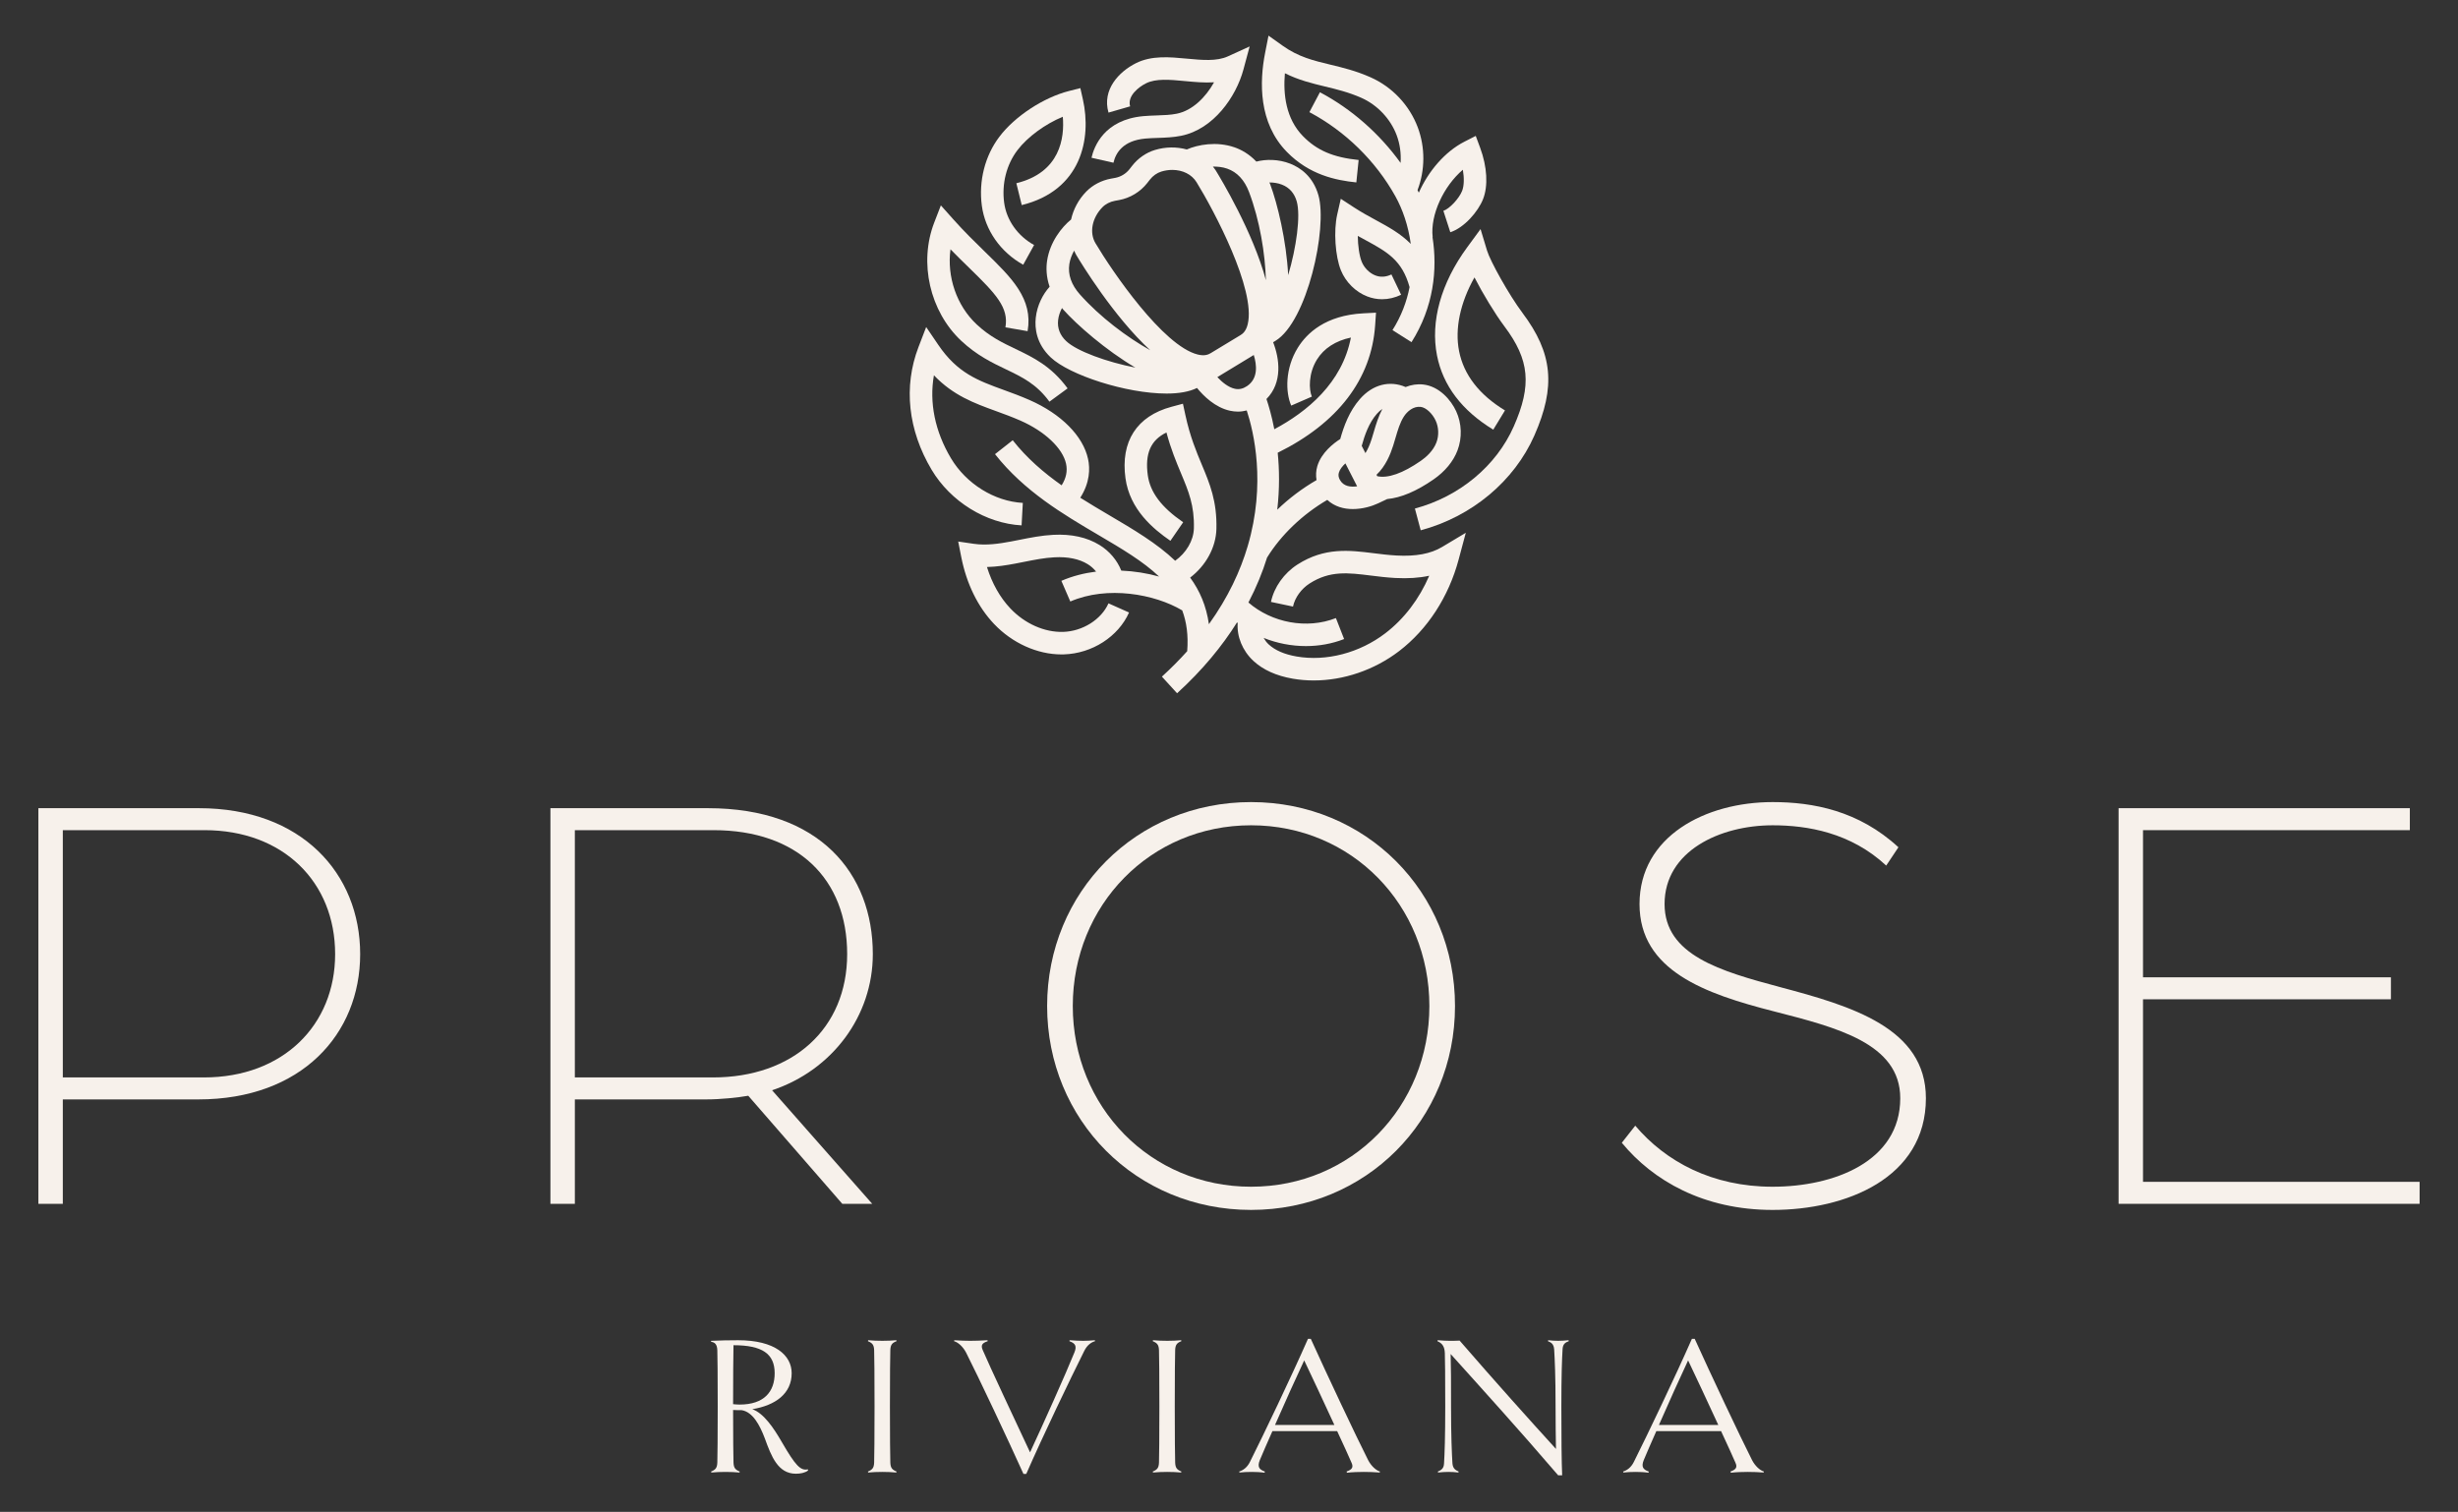 <?xml version="1.0" encoding="UTF-8"?><svg id="Layer_1" xmlns="http://www.w3.org/2000/svg" viewBox="0 0 396.127 243.675"><rect x="0" y="0" width="396.127" height="243.675" fill="#333333" stroke="none"/><defs><style>.cls-1{fill:#f7f1eb;}</style></defs><path class="cls-1" d="M130.224,237.012c-.515.387-1.256.516-1.965.516-2.898,0-3.962-2.835-4.992-5.669-.838-2.223-1.965-4.284-3.736-4.574-.483,0-.935,0-1.386-.032,0,4.413.032,7.505.065,8.472.032.869.29,1.159.999,1.449l-.032.161c-.612-.065-1.546-.097-2.287-.097-.709,0-1.61.032-2.255.097l-.032-.161c.709-.29.967-.58.999-1.449.031-.967.064-4.059.064-9.052,0-5.024-.032-8.117-.064-9.051-.032-.999-.451-1.289-.999-1.353v-.161c1.256-.064,3.028-.096,4.349-.096,5.927,0,8.633,2.416,8.633,5.315,0,3.285-2.609,5.186-6.346,5.798,1.836.644,3.446,3.027,4.767,5.314,2.19,3.769,2.996,4.639,4.188,4.381l.032.193ZM118.144,226.318c.354.032.677.065,1.031.065,4.026,0,5.669-2.126,5.669-5.057,0-3.125-1.997-4.51-6.636-4.51-.032,1.61-.065,5.25-.065,9.502Z"/><path class="cls-1" d="M144.451,237.334c-.612-.065-1.546-.097-2.255-.097-.741,0-1.643.032-2.287.097l-.032-.161c.709-.29.967-.58.999-1.449.031-.967.064-4.059.064-9.052,0-5.024-.032-8.117-.064-9.051-.032-.87-.29-1.16-.999-1.45l.032-.161c.644.065,1.546.096,2.287.096.709,0,1.643-.032,2.255-.096l.032.161c-.709.258-.967.58-.999,1.417-.032.966-.065,4.059-.065,9.084,0,4.993.032,8.085.065,9.052.032.869.29,1.159.999,1.449l-.032.161Z"/><path class="cls-1" d="M176.47,216.171c-.611.161-1.288.644-1.739,1.579-2.223,4.445-6.636,13.626-9.341,19.81h-.451c-2.448-5.444-7.344-15.815-9.245-19.552-.482-.934-1.288-1.675-1.933-1.836l.032-.161c.838.065,1.9.096,2.545.096s1.933-.032,2.803-.096l.032.161c-.902.29-1.16.644-.773,1.482.935,2.223,5.669,12.305,7.602,16.428,2.029-4.349,5.831-12.82,7.151-16.106.419-1.031.129-1.482-.806-1.804l.032-.161c.773.065,1.611.096,2.19.096.612,0,1.192-.032,1.868-.096l.032.161Z"/><path class="cls-1" d="M190.355,237.334c-.612-.065-1.546-.097-2.255-.097-.741,0-1.643.032-2.287.097l-.032-.161c.709-.29.967-.58.999-1.449.031-.967.064-4.059.064-9.052,0-5.024-.032-8.117-.064-9.051-.032-.87-.29-1.16-.999-1.45l.032-.161c.644.065,1.546.096,2.287.096.709,0,1.643-.032,2.255-.096l.032.161c-.709.258-.967.58-.999,1.417-.032.966-.065,4.059-.065,9.084,0,4.993.032,8.085.065,9.052.032.869.29,1.159.999,1.449l-.032.161Z"/><path class="cls-1" d="M222.389,237.173l-.032.161c-.805-.065-1.772-.097-2.576-.097-.806,0-1.869.032-2.706.129l-.065-.193c.901-.322,1.159-.677.773-1.481-.354-.838-1.225-2.738-2.287-5.025h-10.437c-.838,1.9-1.579,3.575-2.029,4.671-.419,1.062-.129,1.514.805,1.836l-.032.193c-.676-.097-1.449-.129-2.062-.129-.74,0-1.385.032-1.997.097l-.032-.161c.612-.193,1.289-.644,1.739-1.578,2.223-4.445,6.636-13.658,9.342-19.81h.451c2.448,5.412,7.344,15.816,9.244,19.552.483.934,1.257,1.643,1.9,1.836ZM215.046,229.668c-1.707-3.705-3.736-8.053-4.864-10.405-1.224,2.609-3.124,6.796-4.702,10.405h9.566Z"/><path class="cls-1" d="M252.819,216.171c-.548.193-.967.451-.999,1.321-.097,1.611-.193,4.156-.193,9.18,0,4.993.032,8.987.129,11.113h-.644c-6.249-7.28-11.79-13.4-17.33-19.553.065,2.126.065,4.413.065,8.44,0,4.832.129,7.569.226,9.181.065.837.483,1.095.998,1.32l-.032.161c-.515-.065-1.095-.097-1.61-.097-.483,0-1.062.032-1.675.097l-.032-.161c.548-.226.967-.483.999-1.32.096-1.611.192-4.188.192-9.181,0-5.024-.032-7.698-.065-8.568-.032-1.063-.418-1.611-1.191-1.933l.032-.161c.773.065,1.417.096,1.9.096.548,0,1.096,0,1.643-.032,5.862,6.764,11.21,12.723,15.526,17.459-.032-1.804-.065-4.22-.065-6.861,0-4.864-.129-7.569-.226-9.18-.065-.87-.483-1.127-.999-1.321l.032-.161c.516.065,1.096.096,1.611.096.482,0,1.062-.032,1.675-.096l.032.161Z"/><path class="cls-1" d="M284.26,237.173l-.032.161c-.805-.065-1.772-.097-2.576-.097-.806,0-1.869.032-2.706.129l-.065-.193c.901-.322,1.159-.677.773-1.481-.354-.838-1.225-2.738-2.287-5.025h-10.437c-.838,1.9-1.579,3.575-2.029,4.671-.419,1.062-.129,1.514.805,1.836l-.032.193c-.676-.097-1.449-.129-2.062-.129-.74,0-1.385.032-1.997.097l-.032-.161c.612-.193,1.289-.644,1.739-1.578,2.223-4.445,6.636-13.658,9.342-19.81h.451c2.448,5.412,7.344,15.816,9.244,19.552.483.934,1.257,1.643,1.9,1.836ZM276.916,229.668c-1.707-3.705-3.736-8.053-4.864-10.405-1.224,2.609-3.124,6.796-4.702,10.405h9.566Z"/><path class="cls-1" d="M162.106,59.522c2.643,1.267,4.926,2.361,7.018,5.219l2.927-2.144c-2.631-3.593-5.553-4.993-8.379-6.347-2.151-1.031-4.184-2.006-6.278-3.968-3.257-3.051-4.806-7.713-4.217-12.104,1.061,1.09,2.076,2.079,3.019,2.998,4.329,4.218,6.388,6.388,5.836,9.584l3.574.617c.9-5.22-2.532-8.565-6.879-12.8-1.558-1.518-3.324-3.239-5.123-5.257l-1.976-2.216-1.071,2.769c-2.502,6.475-.71,14.311,4.356,19.058,2.502,2.344,4.993,3.538,7.192,4.591Z"/><path class="cls-1" d="M164.898,42.668l1.756-3.176c-2.652-1.465-4.457-4.02-4.827-6.834-.403-3.042.374-6.119,2.132-8.44,1.634-2.157,4.509-4.24,7.322-5.4.289,3.389-.396,8.973-7.487,10.714l.866,3.523c9.567-2.349,11.289-10.644,9.857-17.034l-.409-1.82-1.808.459c-4.121,1.046-8.741,4.075-11.232,7.367-2.331,3.076-3.365,7.124-2.839,11.106.521,3.95,3.016,7.514,6.669,9.534Z"/><path class="cls-1" d="M184.562,22.335c.664-.062,1.332-.083,1.998-.106,1.234-.041,2.509-.085,3.812-.348,5.194-1.055,8.834-6.273,10.018-10.675l1.001-3.721-3.505,1.6c-1.802.82-4.129.601-6.593.369-2.795-.264-5.69-.537-8.221.727-2.713,1.353-5.501,4.253-4.428,7.968l3.485-1.007c-.484-1.681,1.384-3.126,2.565-3.715,1.6-.801,3.865-.589,6.26-.36,1.556.148,3.147.297,4.701.198-1.356,2.431-3.492,4.551-6.003,5.06-1.005.204-2.076.24-3.212.279-.739.025-1.479.05-2.213.118-6.266.581-7.907,4.881-8.322,6.704l3.538.804c.362-1.594,1.544-3.564,5.119-3.895Z"/><path class="cls-1" d="M218.585,29.396l.371-3.609c-4.118-.424-6.72-1.539-8.979-3.849-2.735-2.797-3.203-6.711-2.905-10.132,2.222,1.112,4.371,1.631,6.469,2.138,1.876.453,3.814.921,5.859,1.827,2.571,1.139,4.696,3.39,5.684,6.021.529,1.408.732,2.947.634,4.465-3.397-4.712-7.89-8.685-13.002-11.388l-1.696,3.207c5.766,3.049,10.687,7.866,13.86,13.566,1.15,2.067,2.084,4.728,2.477,7.669-1.635-1.659-3.595-2.732-5.617-3.83-1.127-.612-2.293-1.246-3.477-2.017l-2.183-1.422-.577,2.54c-.595,2.619-.322,6.734.596,8.988.78,1.909,2.365,3.482,4.241,4.207.783.303,1.589.453,2.4.453,1.025,0,2.057-.241,3.062-.721l-1.564-3.275c-.887.426-1.76.479-2.59.157-.947-.366-1.787-1.207-2.19-2.192-.393-.963-.622-2.616-.64-4.18.402.223.798.438,1.19.651,3.568,1.938,5.952,3.265,7.157,7.604-.454,2.318-1.32,4.667-2.755,6.933l3.065,1.942c3.572-5.637,4.211-11.708,3.387-16.934l.022-.003c-.406-3.593,1.783-8.228,4.869-10.856.231,1.353.199,2.595-.121,3.409-.493,1.246-2.045,2.899-3.019,3.214l1.117,3.451c2.244-.726,4.485-3.333,5.275-5.333.842-2.13.667-5.227-.467-8.283l-.709-1.911-1.817.927c-3.144,1.606-5.807,4.738-7.356,8.22-.067-.14-.14-.268-.209-.404,1.227-3.239,1.258-6.872.035-10.129-1.344-3.575-4.118-6.514-7.61-8.062-2.345-1.039-4.446-1.547-6.479-2.037-2.758-.665-5.138-1.24-7.673-3.046l-2.291-1.631-.542,2.758c-.927,4.71-1.073,11.304,3.497,15.977,3.633,3.715,7.895,4.582,11.202,4.922Z"/><path class="cls-1" d="M225.051,89.534c-1.272-.07-2.5-.223-3.688-.371-3.873-.483-7.881-.984-12.259,1.819-2.177,1.394-3.775,3.649-4.277,6.033l3.55.748c.301-1.431,1.329-2.859,2.683-3.726,3.272-2.094,6.175-1.732,9.853-1.274,1.249.156,2.541.317,3.94.393,2.036.111,3.852-.007,5.477-.36-1.604,3.735-4.04,6.949-7.063,9.261-4.157,3.18-9.516,4.583-14.311,3.753-1.956-.338-3.471-.994-4.5-1.95-.336-.312-.596-.672-.818-1.048,2.16.868,4.493,1.321,6.821,1.321,2.099,0,4.194-.368,6.154-1.134l-1.321-3.38c-4.681,1.83-10.31.768-14.1-2.509,1.287-2.464,2.27-4.888,3.003-7.241,2.248-3.657,5.734-6.976,9.706-9.299,1.182,1.093,2.671,1.478,4.114,1.478,1.567,0,3.077-.449,4.075-.92l1.465-.692c2.22-.205,4.719-1.259,7.473-3.166,1.853-1.285,3.189-2.905,3.862-4.686.765-2.031.686-4.328-.217-6.3-.831-1.811-2.724-4.027-5.323-4.313-.963-.106-1.924.049-2.826.408-2.56-1.098-5.288-.424-7.351,1.921-1.734,1.971-2.616,4.426-3.183,6.46-1.057.675-3.047,2.189-3.697,4.381-.22.743-.248,1.497-.123,2.24-2.312,1.336-4.444,2.949-6.331,4.769.394-3.395.341-6.499.073-9.179,9.676-4.769,15.107-11.849,15.702-20.534l.139-2.042-2.043.106c-6.088.318-9.105,3.194-10.563,5.55-2.063,3.334-1.995,7.17-1.058,9.322l3.326-1.447c-.493-1.133-.565-3.733.816-5.966,1.127-1.82,2.998-3.028,5.477-3.556-1.409,7.323-7.066,11.966-12.345,14.778-.412-2.143-.904-3.815-1.263-4.871,2.628-2.653,2.107-6.524,1.075-9.152l.376-.227c5.102-3.089,8.43-18.165,6.924-23.459-.875-3.075-2.954-4.466-4.544-5.091-1.891-.744-3.92-.739-5.46-.337-1.172-1.239-2.458-1.933-3.528-2.302-2.893-.999-5.892-.429-7.681.345-1.609-.434-3.391-.445-5.152.088-1.411.428-2.713,1.335-3.664,2.555l-.415.532c-.569.73-1.417,1.243-2.326,1.409l-.665.121c-1.52.278-2.927,1.01-3.962,2.063-1.288,1.314-2.104,2.898-2.466,4.525-1.516,1.226-3.41,3.619-3.865,6.644-.169,1.12-.15,2.582.405,4.194-1.07,1.179-2.014,2.974-2.232,4.995-.183,1.698.085,4.185,2.406,6.386,2.999,2.846,12.157,5.833,18.688,5.833,1.952,0,3.643-.286,4.892-.902,1.056,1.296,2.918,3.146,5.323,3.671.43.094.86.14,1.287.14.474,0,.941-.074,1.403-.187,1.134,3.439,3.125,11.789.161,21.852-.001.001-.002.002-.002.003l.001.001c-1.178,3.997-3.147,8.261-6.256,12.592-.416-2.946-1.478-5.401-3.023-7.507,2.51-1.911,4.152-4.832,4.231-7.834.118-4.466-1.077-7.325-2.345-10.351-.893-2.135-1.905-4.556-2.646-7.979l-.403-1.862-1.841.494c-5.598,1.502-8.233,5.592-7.42,11.518.694,5.043,4.464,8.17,7.242,10.082l2.058-2.989c-3.514-2.419-5.327-4.83-5.705-7.586-.475-3.461.458-5.648,3.008-6.883.728,2.708,1.586,4.756,2.359,6.605,1.207,2.886,2.162,5.166,2.063,8.854-.051,1.97-1.25,3.967-3.017,5.214-2.94-2.808-6.721-5.038-10.598-7.321-1.563-.92-3.138-1.855-4.694-2.836,1.563-2.448,1.591-4.69,1.255-6.243-.801-3.713-4.332-7.269-9.444-9.511-1.465-.643-2.84-1.143-4.169-1.628-4.154-1.512-7.435-2.707-10.525-7.258l-1.95-2.872-1.245,3.241c-2.439,6.359-1.685,13.378,2.123,19.765,3.058,5.131,8.749,8.648,14.498,8.961l.198-3.622c-4.578-.249-9.123-3.073-11.58-7.196-2.583-4.332-3.519-8.976-2.747-13.372,3.12,3.263,6.476,4.484,9.989,5.763,1.275.464,2.593.945,3.952,1.541,3.928,1.723,6.815,4.453,7.355,6.955.253,1.171.016,2.316-.714,3.474-2.872-2.03-5.586-4.345-7.883-7.266l-2.852,2.243c4.719,6,11.029,9.714,16.595,12.99,3.812,2.243,7.266,4.28,9.843,6.738-1.919-.534-3.983-.871-6.089-.958-.654-1.647-1.886-3.134-3.522-4.136-2.009-1.232-4.505-1.783-7.432-1.632-1.883.096-3.7.458-5.457.808l-1.336.261c-1.952.368-4.027.67-5.998.382l-2.538-.369.497,2.517c.849,4.299,2.675,8.022,5.279,10.764,2.936,3.096,6.975,4.914,10.876,4.914.127,0,.256-.002.384-.006,4.545-.141,8.764-2.854,10.498-6.751l-3.314-1.476c-1.163,2.612-4.163,4.503-7.295,4.6-3.013.092-6.184-1.318-8.518-3.779-1.664-1.754-2.948-4.033-3.771-6.675,1.576-.038,3.11-.279,4.572-.555l1.372-.269c1.705-.339,3.314-.66,4.933-.742,2.163-.115,3.977.259,5.351,1.101.531.326.99.74,1.359,1.202-1.916.24-3.809.718-5.596,1.491l1.441,3.33c5.966-2.583,13.591-1.211,18.035,1.432.704,1.877,1.003,4.032.801,6.577-1.231,1.369-2.582,2.737-4.075,4.099l2.445,2.682c4.136-3.773,7.274-7.618,9.656-11.414.036.029.076.054.112.083-.162,2.167.76,4.468,2.53,6.113,1.554,1.443,3.691,2.408,6.353,2.868,1.107.191,2.235.285,3.372.285,4.807,0,9.761-1.673,13.761-4.732,4.574-3.499,7.979-8.736,9.588-14.745l1.157-4.322-3.84,2.296c-1.822,1.089-4.199,1.534-7.325,1.365ZM228.955,65.58c.84.092,1.88,1.046,2.418,2.218.496,1.082.541,2.393.121,3.507-.52,1.375-1.664,2.382-2.535,2.984-2.888,2.002-5.293,2.844-7.006,2.462l-.117-.229c1.477-1.399,2.236-3.287,2.683-4.691.127-.402.247-.81.367-1.217.373-1.278.727-2.485,1.348-3.459.541-.847,1.544-1.715,2.72-1.575ZM222.781,65.915c-.635,1.202-1.019,2.457-1.378,3.68-.111.381-.222.76-.342,1.136-.303.953-.637,1.706-1.011,2.298l-.597-1.169c.46-1.679,1.148-3.693,2.441-5.163.289-.328.585-.588.886-.782ZM215.768,76.179c.157-.537.584-1.058,1.055-1.495l1.891,3.699c-1.016.145-2.178.032-2.77-1.022-.237-.421-.291-.786-.175-1.181ZM206.601,29.761c1.203.473,2.004,1.384,2.38,2.707.653,2.296-.059,7.436-1.383,11.879-.28-5.516-1.722-11.538-2.905-14.668-.036-.097-.081-.175-.119-.269.631-.006,1.343.083,2.026.351ZM201.299,30.963c1.722,4.553,2.599,9.937,2.712,14.197-2.07-7.74-7.286-16.394-8.073-17.672-.138-.228-.31-.425-.47-.634.748-.019,1.538.062,2.287.32,1.612.556,2.804,1.831,3.544,3.789ZM177.665,33.4c.514-.523,1.233-.891,2.024-1.035l.665-.121c1.772-.324,3.426-1.325,4.536-2.747l.415-.532c.494-.635,1.153-1.101,1.855-1.314.595-.18,1.191-.267,1.766-.267,1.657,0,3.143.718,3.916,1.995,2.75,4.465,9.592,17.279,8.238,22.878-.267,1.103-.786,1.527-1.153,1.75l-4.822,2.919c-.368.223-.986.485-2.088.213-5.589-1.397-13.772-13.399-16.459-17.918-1.035-1.708-.578-4.102,1.109-5.822ZM172.332,42.568c.118-.785.413-1.522.775-2.175.109.234.202.473.338.697.772,1.299,6.023,9.933,11.921,15.356-3.722-2.074-8.085-5.346-11.32-8.981-1.392-1.563-1.968-3.21-1.714-4.896ZM170.523,51.605c.079-.729.33-1.402.628-1.958.065.077.114.152.182.229,2.224,2.497,6.884,6.568,11.638,9.373-4.546-.887-9.423-2.637-11.153-4.279-.998-.947-1.434-2.079-1.296-3.365ZM199.006,62.66c-1.046-.225-2.061-1.064-2.821-1.877l5.869-3.565c.491,1.566.749,3.796-1.103,5.023-.649.431-1.266.564-1.946.419Z"/><path class="cls-1" d="M245.35,50.417c-2.157-2.87-5.189-8.334-5.697-10.016l-1.05-3.478-2.15,2.93c-4.226,5.763-5.955,11.961-4.866,17.452.96,4.849,4.01,8.868,9.066,11.945l1.887-3.099c-4.153-2.526-6.641-5.74-7.396-9.55-.715-3.607.183-7.817,2.479-11.888,1.342,2.607,3.296,5.848,4.825,7.883,4.061,5.408,4.442,9.479,1.507,16.133-2.812,6.374-8.768,11.322-15.932,13.236l.935,3.505c8.218-2.195,15.066-7.906,18.317-15.278,3.486-7.904,2.963-13.264-1.927-19.775Z"/><path class="cls-1" d="M6.186,130.26h25.88c16.531,0,25.978,10.529,25.978,23.519,0,12.891-9.447,23.42-26.077,23.42H10.123v16.827h-3.937v-63.765ZM32.853,173.656c12.793,0,21.157-8.463,21.157-19.877,0-11.612-8.364-19.977-21.058-19.977H10.123v39.853h22.73Z"/><path class="cls-1" d="M88.705,130.26h25.387c18.008,0,26.57,10.529,26.57,23.519,0,9.938-6.494,18.696-16.236,21.944l16.137,18.303h-4.821l-15.154-17.417c-1.673.295-4.428.59-6.791.59h-21.155v16.827h-3.937v-63.765ZM114.88,173.656c12.891,0,21.648-7.872,21.648-19.877,0-12.104-7.97-19.977-21.549-19.977h-22.337v39.853h22.239Z"/><path class="cls-1" d="M168.753,162.143c0-18.401,14.368-32.867,32.867-32.867s32.866,14.465,32.866,32.867-14.366,32.867-32.866,32.867-32.867-14.465-32.867-32.867ZM230.355,162.143c0-16.236-12.498-29.127-28.734-29.127s-28.734,12.891-28.734,29.127,12.497,29.128,28.734,29.128,28.734-12.892,28.734-29.128Z"/><path class="cls-1" d="M261.369,184.185l2.166-2.755c4.92,5.806,12.398,9.841,22.14,9.841,9.841,0,20.567-4.035,20.567-14.269,0-8.857-10.332-11.414-20.272-13.973-11.217-2.854-21.747-6.593-21.747-17.319,0-10.923,10.629-16.434,21.452-16.434,6.496,0,13.875,1.377,20.272,7.282l-1.968,2.952c-5.708-5.314-12.694-6.494-18.303-6.494-8.463,0-17.416,4.132-17.416,12.694,0,8.265,9.053,10.824,18.597,13.383,11.514,3.05,23.519,6.593,23.519,17.909,0,12.891-12.891,18.008-24.7,18.008-11.118,0-19.286-4.723-24.306-10.825Z"/><path class="cls-1" d="M341.428,130.26h46.938v3.542h-43.002v23.716h39.952v3.542h-39.952v29.422h44.576v3.543h-48.513v-63.765Z"/></svg>